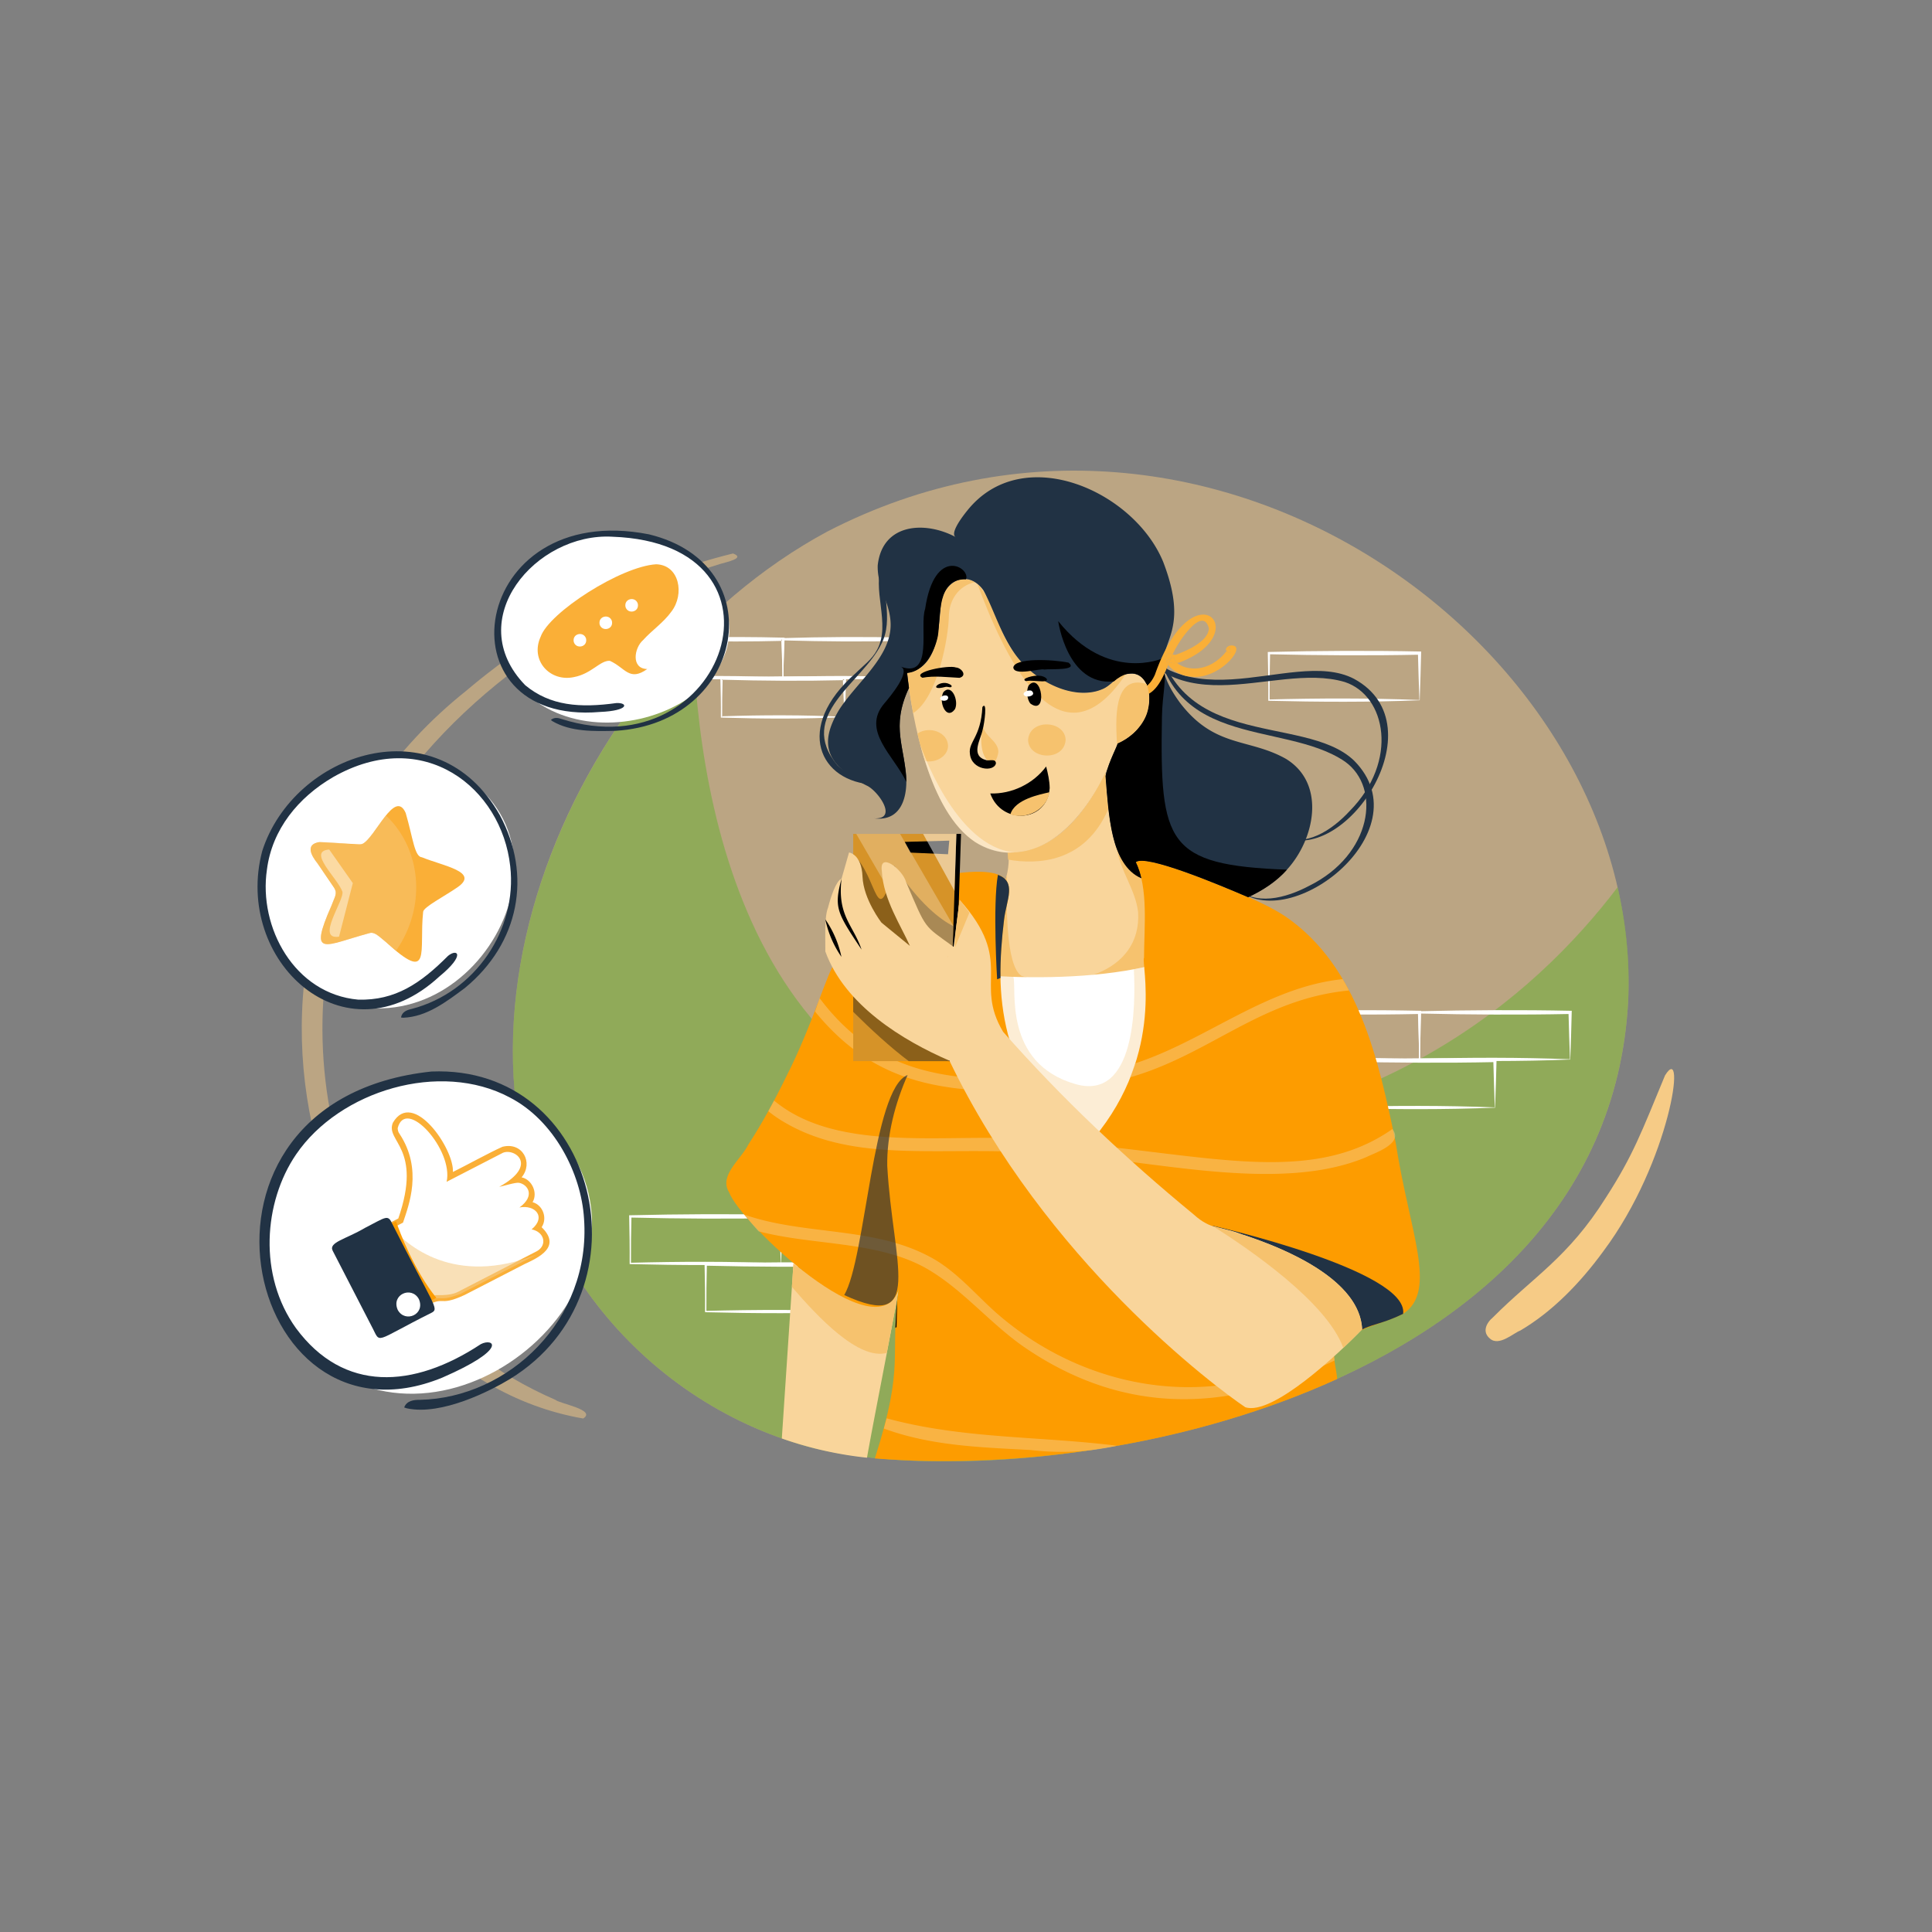 <svg id="SvgjsSvg1072" width="360" height="360" xmlns="http://www.w3.org/2000/svg" version="1.1" xmlns:xlink="http://www.w3.org/1999/xlink" xmlns:svgjs="http://svgjs.com/svgjs"><rect width="100%" height="100%" fill="#808080" stroke="none"/><defs id="SvgjsDefs1073"></defs><g id="SvgjsG1074"><svg xmlns="http://www.w3.org/2000/svg" viewBox="0 0 4680 3120" width="360" height="360"><path fill="#f6cb86" d="M3943.9 1647.62c-54.82 987.52-1450.9 1203.6-1967.17 1081.63-203.1-50.56-386.68-170.05-518.68-333.41C975 1796.87 1367 850.59 2004 507.6 2933.26 28 3983.45 799.48 3943.9 1647.62Z" opacity=".5" class="svgShape colorf6e586-0 selectable"></path><path fill="#74af3d" d="M3943.9 1647.62c-58.05 1028.12-1561.62 1216-2016.57 1067.85-184.4-56.91-350-171-471.38-322.24C1061.89 1901 1257.8 1184.9 1678.27 755c11.81 422.25 142.86 1230.05 973.39 1224.05 673.45-4.86 1062.87-341.19 1266.86-610 21.13 90.89 30.36 184.45 25.38 278.57Z" opacity=".59" class="svgShape colorf6e586-1 selectable"></path><path fill="#ffffff" d="M3439 1786.58c-121.22 4.92-244.65 4.24-366.76 1.22.29-38.63-.29-78.77-1.23-118.19 123.52-2.94 247.75-3.68 371.58-1.1-.59 34.38-2.44 83.23-3.59 118.07Zm-.72-.72c-1.12-33.63-2.87-79.87-3.53-113.54l3.89 3.89c-120.82 2.48-243.6 1.75-364.79-1.11l2.77-2.78c-.89 37.32-1.43 75.79-1.18 113.9l-1.59-1.59c121.15-3.16 242.06-3.48 364.38 1.23Z" class="svgShape colorffffff-2 selectable"></path><path fill="#ffffff" d="M3803.74 1786.58c-121.22 4.92-244.65 4.24-366.75 1.22.28-38.63-.3-78.77-1.23-118.19 123.52-2.94 247.74-3.68 371.57-1.1-.54 34.38-2.39 83.23-3.59 118.07Zm-.72-.72c-1.11-33.63-2.87-79.87-3.53-113.54l3.89 3.89c-120.82 2.48-243.6 1.75-364.79-1.11l2.77-2.78c-.89 37.32-1.42 75.79-1.18 113.9l-1.59-1.59c121.2-3.16 242.12-3.48 364.41 1.23Z" class="svgShape colorffffff-3 selectable"></path><path fill="#ffffff" d="M3621.61 1903.16c-121.22 4.92-244.65 4.24-366.75 1.23.29-38.64-.3-78.78-1.23-118.19 123.52-3 247.74-3.69 371.58-1.1-.54 34.37-2.4 83.22-3.6 118.06Zm-.72-.71c-1.11-33.64-2.87-79.88-3.53-113.54l3.89 3.89c-120.82 2.47-243.59 1.75-364.79-1.12l2.78-2.77c-.9 37.31-1.43 75.79-1.19 113.89l-1.59-1.59c121.2-3.16 242.12-3.47 364.43 1.24ZM1892 2280.83c-121.22 4.92-244.65 4.23-366.76 1.22.29-38.63-.29-78.77-1.23-118.19 123.52-2.94 247.75-3.68 371.58-1.1-.51 34.38-2.36 83.24-3.59 118.07Zm-.72-.72c-1.12-33.63-2.87-79.88-3.53-113.54l3.89 3.89c-120.82 2.48-243.6 1.75-364.79-1.11l2.77-2.78c-.89 37.32-1.43 75.79-1.18 113.9l-1.59-1.59c121.23-3.17 242.15-3.48 364.46 1.23ZM3439 916.3c-121.22 4.92-244.65 4.23-366.76 1.22.29-38.63-.29-78.78-1.23-118.19 123.52-3 247.75-3.68 371.58-1.1-.59 34.37-2.44 83.23-3.59 118.07Zm-.72-.72c-1.12-33.63-2.87-79.88-3.53-113.54l3.89 3.89c-120.82 2.48-243.6 1.75-364.79-1.11l2.77-2.78c-.89 37.31-1.43 75.79-1.18 113.9l-1.59-1.59c121.15-3.17 242.06-3.48 364.38 1.23Z" class="svgShape colorffffff-4 selectable"></path><path fill="#ffffff" d="M2074.69 2397.41c-121.22 4.92-244.65 4.24-366.75 1.22.29-38.63-.3-78.77-1.23-118.18 123.52-2.95 247.74-3.69 371.58-1.1-.54 34.37-2.4 83.22-3.6 118.06Zm-.72-.72c-1.11-33.63-2.87-79.87-3.52-113.53l3.88 3.88c-120.81 2.48-243.59 1.75-364.79-1.11l2.78-2.77c-.9 37.31-1.43 75.79-1.19 113.89l-1.59-1.59c121.2-3.16 242.12-3.46 364.46 1.23ZM1894.92 826.59c-.16-17.18-.52-36-1.05-54.18h-1.13c.48 17.63 1.4 40.38 2.21 59.22Zm1.61-62c-69.72-1.8-140.61-1.88-211.19-.77q-5 4.55-9.83 9.19c71.75 1.13 144.66 1.31 217.23-.56 0-1.32-.07-2.65-.1-4l3.89 3.88c-1 0 0 0-3.79.09.75 27.44 2.31 60.89 3.44 88.69-98.5-4.58-196.55-4.54-296-1.26v1.61l-1.59-1.59h1.58v-6.75l-3.11 3.72v6.22c98.7 3 200.38 3.75 299.87-1.22 1.35-32.14 2.92-64.21 3.61-97.17Z" class="svgShape colorffffff-5 selectable"></path><path fill="#ffffff" d="M1898.09 838.22v-4.93l-1.09 25.06h1.06q-.06-10.07.03-20.13Zm296.36-73.65c-99.52-2.51-200.81-1.73-300.76 1.19.92 31.8 1.53 64.26 1.24 97.29 98.65 3 200.42 3.75 299.88-1.22 1.26-29.75 3-67 3.61-97.17Zm-3.2 26.53c.47 14.78 2.22 54.68 2.84 70-98.91-4.59-196.24-4.53-296-1.26v1.61c-.29-.29-.54-.55-1.59-1.59h1.59c-.21-28.59.25-58.84 1.11-88.55l-2.7-.08 2.78-2.77c0 .95 0 1.89-.08 2.85 96.83 2.76 194.17 3.48 291.43 1.12 0-1.32-.07-2.65-.1-4l3.89 3.88-3.79.09c.19 6.23.37 12.45.62 18.7Z" class="svgShape colorffffff-6 selectable"></path><path fill="#ffffff" d="M2045.71 859.78c-99.4-2.5-200.75-1.73-300.76 1.19.92 31.76 1.54 64.51 1.24 97.29 98.69 3 200.45 3.74 299.88-1.22 1.26-29.77 3-66.95 3.61-97.17Zm-3.2 26.53c.48 14.78 2.22 54.68 2.85 70-98.84-4.58-196.38-4.52-296-1.24v1.6l-1.59-1.59h1.58c-.21-28.8.25-58.76 1.12-88.56l-2.7-.08 2.77-2.78c0 .71 0 0-.07 2.86 96.84 2.76 194.17 3.48 291.42 1.12 0-1 0 .49-.1-4l3.89 3.89-3.79.09c.2 6.23.42 12.44.62 18.69Z" class="svgShape colorffffff-7 selectable"></path><path fill="#f6cb86" d="M1775.55 560.71c-238.14 58.72-460.06 174.67-646.55 332.82C417.93 1461 750.75 2542.1 1412.77 2656.15c32.84-21.05-56.74-35.9-66.87-45-585.94-254.2-676.79-959-451.48-1370.71 165-310.69 526.11-557 849.88-654.23 18.33-5.45 61.78-14.27 31.25-25.5Z" opacity=".5" class="svgShape colorf6e586-8 selectable"></path><path fill="#f9d59b" d="M1922 2281c-1.63 24.55-25.7 386.66-28.15 423.48a912.33 912.33 0 0 0 206.3 46.64c17.27-97.52 55.09-285 76.73-408.13-28.57 100.2-202.34-22.3-254.88-61.99Z" class="svgShape colorf9ad9b-9 selectable"></path><path fill="#f6c26e" d="m1922 2281-3.74 56.32c64.59 75 161.75 177.88 229.8 159.91 9.08-49.94 20.94-103.93 28.82-154.24-28.57 100.2-202.34-22.3-254.88-61.99Z" class="svgShape colorf68e6e-10 selectable"></path><path fill="#f9d59b" d="M2729.45 853.08c-27.11 1.85-36.13 34.55-78.66 43-150.08 13.86-214.1-110.88-262.64-236.08-26.83-55.56-105.79-54.78-111.56 43-1.65 23.08-.94 46.36-7.27 68.46-9.65 33.68-34.22 76.9-72 78.63 12.41 111.69 52.92 336.28 165.62 410.17 155 91.23 291.76-79.55 343.89-239.27 30.73-13.26 60.08-40.36 71.21-72.21 10.83-34.73 11.14-106.21-48.59-95.7Z" class="svgShape colorf9ad9b-11 selectable"></path><path fill="#f6c26e" d="M2278.33 687.13c-3.19 59.11-8.47 151.8-81 163 3.25 29.34 8.09 63.19 14.59 97.37 60.15-37.9 85.81-185.55 86.58-234.81.62-39.65 24.1-74.15 63.23-82.54-42.56-21.78-76.73 8.98-83.4 56.98ZM2462.92 809.49c-42.6-47.51-51.09-127.46-95.68-176 57.15 153.88 192.18 469.77 359.5 219.92-22.38 4-32.3 25.72-55.67 35.76-68.91 31.08-167.48-21.9-208.15-79.68Z" class="svgShape colorf68e6e-12 selectable"></path><path fill="#213244" d="M2314.8 520.87a9.39 9.39 0 0 0 1.3.69c-.43-.24-.87-.46-1.3-.69Z" class="svgShape color003049-13 selectable"></path><path fill="#213244" d="M3114.64 1058c-90-50.6-172-25.49-256.11-135.37-108.81-149.11 43.65-121.56-41-341.9-71.07-172.22-340.84-291.72-474.68-123.65-19.79 24.41-40.24 56-28.07 63.75.43.23.87.45 1.3.69a9.39 9.39 0 0 1-1.3-.69c-74.23-39.57-177.7-33.4-188.64 68.79-1.5 53.57 31 91.59 31.32 143.46.34 78.33-80.84 138.37-124.33 205.48-52.61 86.77-28.62 136.34 66.2 184.33 26.88 11.75 77.41 82.34 18.59 79.45 73 9 84.35-67 74.57-124.71-9.7-67.7-28.11-111.11 9.33-191.3-2.09-15-3.56-27.44-4.54-36.29 77.32-12.75 75.7-109.85 82.51-170.94 9.37-53.37 65.71-80.64 102.56-29 28.26 52.16 48.23 128.53 95.41 177.19 44.43 48.68 128.66 89.94 193.5 61.72 23.45-9.94 36.74-37 63.32-36.64 62.83-11.23 78.63 122.21-27.79 168.54 3.68-.53-21.06 42.86-28.84 79.08 7.5 90 12 215.73 86.79 247.45-5.85-25.54-13.47-38.87-13.47-38.87 22.05-20.29 197.2 52.39 272 84.8 35.08-16.27 68.72-38 94.11-66.75 67.43-73.47 95.8-208.74-2.74-268.62Z" class="svgShape color003049-14 selectable"></path><path d="M2241 695.15c-14.51 39.88 21.54 170-59.31 139.64 26.37 10.65-26.06 73.46-39.57 89.2-56.37 65.92 24 127.1 53.38 190.12-1.92-84-39.15-130.74 6.36-227.74-2.09-15-3.56-27.44-4.54-36.29 39.85-2.5 66.6-49.18 74.67-90.05 7.08-48.46-2.61-139.37 68-136.64 11.59-28.34-76.33-82.46-98.99 71.76Z" fill="#000000" class="svgShape color000000-15 selectable"></path><path fill="#f9d59b" d="M2820.25 1390.36c-91.82-81.76-126.38-39.78-142.65-298.06-41.86 84.83-112.32 191.1-234.83 194.26 6.7 61.67-32 131.38-60.63 168.45-18.44 24.8-60.29 80.06-62.74 106.85-3.93 31 141.63 100 202.75 117 171.9 64.59 309-13.56 349.6-203.58 5.64-28.99-21.66-59.49-51.5-84.92Z" class="svgShape colorf9ad9b-16 selectable"></path><path fill="#f6c26e" d="M2705.41 1276.66c8.82 53.78 45.27 98.69 51.45 152.64 9.39 150.55-170.68 190.36-282.6 154.54-38.48-25.16-36.71-177.37-34.75-246.59-10.61 51.09-41.05 96.82-67.44 131.32-21.7 29.55-54.37 76-52.72 97.21 14.34 36.83 139.49 94.58 207.37 114.53 170.09 62.62 305.44-18.25 345-205 2.5-89.59-143.78-117.19-166.31-198.65Z" class="svgShape colorf68e6e-17 selectable"></path><path fill="#f6c26e" d="M2440.84 1284.92c.45 6.12.81 12 1.12 17.42 71.28 12.43 186.38 8.19 242.93-123-4-31.28-6.17-62-7.29-87-39.39 81.18-117.17 197.77-236.76 192.58Z" class="svgShape colorf68e6e-18 selectable"></path><path fill="#ffffff" d="m2240 1568.79 166.54 501.09L2918 1927.15l52.45-452.57c-155.69 136.16-523.21 122.08-730.45 94.21Z" class="svgShape colorffffff-19 selectable"></path><path fill="#f6cb86" d="M2746.59 1568c4.65 86.94 3.93 319.68-141.28 278.08-177.91-51-141.25-235.82-150.68-259.78-58.32-1.7-109.86-5.76-147.8-9.53-6.57 9-10.36 15.44-10.36 15.44s122 281.4 213.46 448.86l227.14-63.38c70.73-138.47 135.09-305.52 135.09-305.52l-102.41-108.87q-11.49 2.48-23.16 4.7Z" opacity=".35" class="svgShape colorf6e586-20 selectable"></path><path fill="#fd9c00" d="M3113.61 1439.85c-56.29-36.53-112.15-55.37-194-89.17-74.37-29-154-55.25-168.37-42 30.89 62.1 20.26 157.69 20 231.68-7.85 9.94 52.94 228.21-122.23 437.43-110.29-80.92-166.6-108.44-207.58-252.76-24.43-95.14-21.2-187.58-7.52-288.93 6.39-46.46 51.75-120.59-111.87-101.29-74.66 14.33-157.63 34-297.81 214.37-19.65 23.3-56.4 155-119.53 278.46-27.93 57.19-57.35 111.4-91.79 164.66-18.34 36.86-72.15 75.23-46.82 115.77 27.16 74.19 360.65 391.17 410.78 234.91-23 165.28 16.59 178-57.67 409.93 363.86 28.24 780-37.56 1119.89-192.45-1.73-23-9-45-7.26-67.45 43.08-56.72 104.09-60.2 167.05-90.38 84.78-56 15.23-198-18.06-415-41.35-199.52-90.08-426.35-267.21-547.78Z" class="svgShape colorfd8200-21 selectable"></path><path fill="#f6cb86" d="M1985.53 1638.05c-3.77 10.89-7.47 21.71-11.28 32.19 143.22 175.5 308.44 198.24 534 192.44a300.63 300.63 0 0 1-20.27-28.23c-186.33 2.37-362.59-9.98-502.45-196.4ZM2749.72 1795.82q-5.68 17.13-12.53 33.92c194.31-55.59 317.18-190.06 530.63-210.4q-7.35-14-15.37-27.52c-184.21 19.01-330.69 147.79-502.73 204ZM2535.28 1984.11c-198.4-28.18-494.21 40.51-660.2-98.19q-6.88 13-14 25.87a329.21 329.21 0 0 0 29.62 21.09c183.7 114.59 410.81 57.19 663.16 83.51 218.27 8.29 538.89 97.94 755.51 6.73 19.52-9.93 92.22-33 63.39-68.1-204.89 143.55-465.61 55.43-837.48 29.09ZM2140.94 2680.44c115.06 42.15 233.92 45.42 355 52 71.4 8.32 140.28 5.23 210-10.32-187.85-23.53-373.91-16.27-558.16-66.47ZM2412.94 2399.83c-53.22-47.25-99.36-104.26-163.91-137.18-136.59-71.67-302.44-50.29-445.28-100.21q16.15 20.8 33.94 40.3c137.81 36.08 299.27 21.77 419.62 97.79 82.52 51.43 147.61 131.52 228.93 186.21 239.12 161.27 489.57 155.63 746.82 28.64-2.19-14.27-4.59-24.38 7.53-33.72-72 27.17-141.92 66.05-219.81 82.47-214.56 49.39-441.67-18.13-607.84-164.3Z" opacity=".5" class="svgShape colorf6e586-22 selectable"></path><path fill="#213244" d="m2937.07 2189.06 315.41 295.22c46-62.33 68.79-43.9 146.42-81.7 14.25-104.95-458.19-212.69-461.83-213.52Z" class="svgShape color003049-23 selectable"></path><path fill="#d69328" d="M2066.77 1790.51h231.92c5.39-164.68 12.66-387 18-550.55h-249.92Z" class="svgShape colord62828-24 selectable"></path><path d="m2205.52 1285.33 90.95 4 3-32.99-107.94 3 13.99 25.99z" fill="#000000" class="svgShape color000000-25 selectable"></path><path d="M2166.31 1317c-43.06 169.5-39 28-99.54-27.68V1671c41.26 41.08 90.45 86.48 134.6 119.51h97.32l10.7-327C2278.5 1448 2227.53 1410 2166.31 1317Z" opacity=".35" fill="#000000" class="svgShape color000000-26 selectable"></path><path d="M2298.69 1790.5h11.26l18.02-550.54h-11.26l-18.02 550.54z" fill="#000000" class="svgShape color000000-27 selectable"></path><path fill="#ffffff" d="m2312.18 1378.14 4.52-138.18h-80.62l76.1 138.18z" opacity=".5" class="svgShape colorffffff-28 selectable"></path><path fill="#ffffff" d="m2074.11 1240 172.39 297.15 60.12 11.16c0-1.16 2.76-84.42 2.8-85.69L2180.33 1240Z" opacity=".26" class="svgShape colorffffff-29 selectable"></path><path fill="#f9d59b" d="M3007.17 2209.69c-46.68-19.12-72-8.16-115.58-47.78-165.07-135.8-319-280.71-461.67-442.46-72.32-121.13 29.32-168.39-105.32-319.61-2.47 19.2-12.33 95.75-14.63 113.71-74-53.78-64.55-39-115.3-157.3-7.86-29.76-65.92-75.26-58.47-25.68 3.24 67.77 47.54 134.17 67.93 180.73l-68.8-56.33s-43.79-56.25-46-111.42-32.66-58.54-32.66-58.54l-18 63c-14.1 7.19-25.93 43.91-32.87 70.7-9 21.86-6.31 71.79-6.54 106.06 47.28 130.47 187.72 215.7 300.61 264.58 232.94 484.27 643 790 716.63 839.45 65.58 22 229.59-133 283.12-188.71-5.57-119.3-182.44-194.84-292.45-230.4Z" class="svgShape colorf9ad9b-30 selectable"></path><path fill="#f6c26e" d="m2313.33 1514.67 34.92-83.82c-13.07-17.77-23.66-31-23.66-31-1.93 15.72-13.94 97.67-11.26 114.82Z" class="svgShape colorf68e6e-31 selectable"></path><path d="M2038.62 1348c-19.08 71-11.21 82.75 48.41 172.26-20.17-59.92-59.46-81.74-48.41-172.26ZM2038.23 1537.81a249.3 249.3 0 0 0-39-90.69 249.4 249.4 0 0 0 39 90.69Z" fill="#000000" class="svgShape color000000-32 selectable"></path><path fill="#f6c26e" d="M2368.31 1012.81c-41.63 49.38 39 99.45 50.1 29.15.37-27.71-36-39.15-37.5-65.43-1.91 12.31-6.81 26.47-12.6 36.28Z" class="svgShape colorf68e6e-33 selectable"></path><path fill="#ffffff" d="M2402.63 1069.05c-34.76-13.38-24.3-80.56-24.3-80.56l-21.89 69s80.96 24.95 46.19 11.56Z" opacity=".41" class="svgShape colorffffff-34 selectable"></path><path d="M2285.43 896.3c-13.1 23.18 6.82 70.35 27.79 41.58 9.99-19.79-7.7-63.08-27.79-41.58ZM2492.58 879.42c-6.65 9-6 34.24 3.66 45.05 41.96 29.85 27.39-76.7-3.66-45.05Z" fill="#000000" class="svgShape color000000-35 selectable"></path><path d="M2290.71 883.85c5-1.4 16 4.78 14.3-3.2-23.54-20.57-62.56 16.04-14.3 3.2ZM2517.26 857c-11.42-2.35-47.66 7.25-31.9 12.88 12.27-2.33 27.32.46 40.19.61 21.96-.49 5.13-13.91-8.29-13.49ZM2315.61 836.88c-16.93-6.72-109.66 11.25-81.09 24.86 28.82-5.45 60.56-1.15 89.7.22 19.78-5.36 4.59-24.27-8.61-25.08ZM2588.46 825.18c-38.33-8-131.74-12.22-133.83 11.94 2.58 21.27 65.28 1.15 75 4.71 14.85-2.03 83.64 3.17 58.83-16.65ZM2390.22 1061.7c-41.55-10.44-14.29-50.05-9.66-75 4.11-14.7 11.7-70.56-.85-54.06-3.67 73.9-34.58 84-30.19 113.6 3.78 39.43 58.43 44.79 63 22.89-.41-11.58-13.86-6.28-22.3-7.43ZM2398.78 1142.06c27 76.57 137.85 71 143.95-13-.24-17.73-4.19-35.18-8.57-52.35-31.05 41.9-83.31 67.1-135.38 65.35Z" fill="#000000" class="svgShape color000000-36 selectable"></path><path fill="#ffffff" d="M2277.43 912.54c2.74 7.75 20.81 6.54 19.3-3.79-1.95-8.24-20.26-3.07-19.3 3.79ZM2498.74 893.33c-8.83-3.85-27.52 6.1-15.07 12.92 9.22 3.85 26.95-3.25 15.07-12.92Z" class="svgShape colorffffff-37 selectable"></path><path fill="#f6c26e" d="M2936.86 2189.41c88.09 55.46 277.34 184.86 317 295.58 27.55-25.94 45.68-44.87 45.68-44.87-6.88-151.97-292.29-233.02-362.68-250.71Z" class="svgShape colorf68e6e-38 selectable"></path><path d="m2171.71 2434.7 1.61-63.9c-2.33 22-3.56 43.88-4.36 65.78.94-.58 1.85-1.21 2.75-1.88Z" fill="#000000" class="svgShape color000000-39 selectable"></path><path fill="#2b2f33" d="M2045 2357.11c196.7 90.5 117.54-74.92 104.25-312.56-1.27-75 19.3-152.77 49.33-220.45-85.07 32.04-101.29 444.9-153.58 533.01Z" opacity=".67" class="svgShape colorad2e07-40 selectable"></path><path fill="#213244" d="M2794 713.13c13.1 332.58 311.63 247.34 464.14 351.84 89 63.68 64.86 225.77-86.59 300.65-54.93 29.29-133.72 52.11-181.68.58 120.77 131 462.51-129.73 290.43-303.48-123.6-119.43-458.3-12.52-486.3-349.59Z" class="svgShape color003049-41 selectable"></path><path fill="#213244" d="M3279.92 864.35c-155.35-81.05-441.29 141.65-581.8-171.43 124.5 312.69 380.24 125.84 559.5 179.21 99.75 32.68 131.54 191.32 11.41 312.84-41.75 45.07-107.89 91-169.17 58.84 154.47 82.42 388.53-266.47 180.06-379.46ZM2144.59 578.38c-2.44-1-4.7.15-6.49 2.21-28.63 67 21.19 150.29-13.56 213.64-12.06 23.15-34.46 39-51.72 56.4-150.71 132.18-87.36 264.53 44.18 269.87-26.31-16.64-65.49-22.71-88.56-47-100.72-120.66 61.47-200.82 106.1-292.88 32.35-59.85-2.54-135.96 10.05-202.24Z" class="svgShape color003049-42 selectable"></path><path d="M2814.6 957.85c.9-60.12 13-85.24 2.66-143.46-1.31.78-134.38 59.62-253.93-89.76 0 0 22 157.81 134.81 145.93 90.06-77.21 133.2 97.08 8.67 150.42 3.68-.53-21.06 42.86-28.84 79.08 7.5 90 12 215.73 86.79 247.45-5.85-25.54-13.47-38.87-13.47-38.87 22.05-20.29 197.2 52.39 272 84.8 35.08-16.27 68.72-38 94.11-66.75-291.63-10.98-307.87-63.9-302.8-368.84Z" fill="#000000" class="svgShape color000000-43 selectable"></path><path fill="#faaf37" d="M2827.22 818.8a19 19 0 0 0 5.5 4.72q1.79-4.29 3.55-8.47ZM2980.76 801.88q-1-7.73-2-15.43c-2.5 3.85-5.08 7.44-7.7 10.8 1.6 2.03 4.68 3.75 9.7 4.63Z" class="svgShape colorffb424-44 selectable"></path><path fill="#faaf37" d="m2843.73 812-7.46 3.09q-1.77 4.17-3.55 8.47c5.45 3.11 12.21 3.49 18.81 2.37-4.71-4.28-7.53-9.12-7.8-13.93Z" class="svgShape colorffb424-45 selectable"></path><path fill="#faaf37" d="M2827.44 804.79c5.32-4.19 9-1.52 13.21.29a171 171 0 0 1 8.7-16.88c12.67-23.15 65-99.25 79.05-46.11-1.66 34.81-63.4 57.71-80 63.94a11.17 11.17 0 0 1-7.74-.95c-1.48 3.23-2.93 6.56-4.38 10l7.46-3.09c.28 4.85 3.09 9.69 7.8 13.93A50.2 50.2 0 0 0 2859 824c182.37-70.44 31.69-234.38-61.16 29.79-23.9 55-71 33.32-53.73 51.82 48.84 10.15 68.63-33.83 85.77-75.15-5.39-7.79-7.21-16.62-2.44-25.67Z" class="svgShape colorffb424-46 selectable"></path><path fill="#faaf37" d="M2987.91 784c-11.75-3-21.94 6.76-16.84 13.22 2.62-3.36 5.2-7 7.7-10.8l2 15.43c-5-.89-8.1-2.6-9.69-4.63-42.27 54.11-99 47.12-119.54 28.64-6.6 1.12-13.36.74-18.81-2.37l-2.88 7c11.13 16.24 37.57 28 51.94 28.15 66.99 11.2 135.38-68.14 106.12-74.64Z" class="svgShape colorffb424-47 selectable"></path><path fill="#faaf37" d="m2827.22 818.8 9.05-3.75c1.45-3.41 2.9-6.74 4.38-10-4.2-1.81-7.89-4.48-13.21-.29-4.77 9.05-3 17.88 2.4 25.68q1.45-3.5 2.88-7a19 19 0 0 1-5.5-4.64Z" class="svgShape colorffb424-48 selectable"></path><path fill="#f6c26e" d="M2447.5 1192.73c40.13 13.42 88.29-11.93 94.56-53.57-22.46 5.11-84.06 16.84-94.56 53.57ZM2490.37 1012.47c1.32 48.12 87.36 52.42 91 0-1.37-48.11-87.37-52.41-91 0ZM2222.39 996.94c5.11 21.63 11.14 44.1 18.23 66.52 26.91 5.56 56.12-12.13 55.85-37-.47-32.01-44.29-49.4-74.08-29.52ZM2705.88 1023.84c.62-1.87.93-2.86.93-2.86 30.73-13.26 60.08-40.36 71.21-72.21 6.73-19.27 8.32-49.9-.6-71.89-83.83-25.46-74.23 94-71.54 146.96Z" class="svgShape colorf68e6e-49 selectable"></path><path fill="#ffffff" d="M1299.55 1912.14C988.8 1636 424.12 2066.32 711.92 2450.68c34.85 46.55 76.31 81.2 121.47 105.19 348.97 185.41 841.22-310.48 466.16-643.73Z" class="svgShape colorffffff-50 selectable"></path><path fill="#213244" d="M1045.23 1815.6c-654.24 69.28-455 939 26.23 741.47 162-70.5 123.62-96.91 93.21-81.05-163.45 107.95-332.35 117.59-447.78-38.83-91.37-127-78.71-304.83.41-420.9 105.75-154.89 349.07-227.7 517.44-137.91 107.7 55.46 173.31 184.08 180 293.56 17.62 245.7-183.3 434.34-397.17 438.95-14.94-.16-32.39 1.89-38.48 18.46 2.19.82 4.39 1.54 6.59 2.18 84.68 18.12 203.73-43.18 250-71.29 345.7-212.59 212.01-761.15-190.45-744.64Z" class="svgShape color003049-51 selectable"></path><path fill="#ffffff" d="M1301 2195.08c20.66-19.53 9.32-57.84-24-57.76 24.25-22.14 5-66.07-30.95-58.49 36.78-24.73 27.62-82.74-24.79-74.68-39.78 17.12-92.59 47.55-131.27 66.42 13.08-39.34-81.73-204.89-131.48-128.79-17.58 39.09 74 59.65 12 234.87l-34.68 17.88 87.9 186.66c53.74-32.49 27.36-3.06 90.69-26.57 57.8-30.21 153.94-78.52 193.9-100.4 21.56-14.55 19.58-49.33-7.32-59.14Z" class="svgShape colorffffff-52 selectable"></path><path fill="#faaf37" d="M1290.11 2132.07c13.5-22.78-1.93-55.17-26.58-60.14 29.17-35.06 2.43-86.51-46.41-74-30.71 13.57-90.32 46.42-120 61 3.24-56.13-97.26-202.51-145.46-119.14-18.75 45.73 72.75 59.64 13.18 231.81l-38.28 19.74 93.94 199.49c61.49-37.86 35.72-2.15 104.64-33.77l145.35-74.92c34.41-16 90.36-41.82 41.57-89.43 14.47-21.51 3.4-53.57-21.95-60.64Zm11.11 118.35c-7 3.6-153.91 79.32-185.64 95.68-6.91 3.39-18.12 12.6-58.46 11.09-3.88.13-1-.38-5.53 1.72l-24.49 12.62-81.86-173.84 31-16c13.68-41.69 48.76-128.69-8.49-215.2-.73-2-3.83-3.15-4.39-13.82 19.69-76.48 135.76 53.09 118.51 130.1.05 0 133.91-69 133.87-69 26.9-16 92.47 26.62-6.43 81.16 7.3-1 40.14-11.46 48-9.71 20.65 3.62 40.55 31 1 59.7 37.82-7.26 65.94 22.58 29.52 53 32.17 6.83 37.38 38.58 13.39 52.5Z" class="svgShape colorffb424-53 selectable"></path><path fill="#f6cb86" d="m945.34 2189.67-9.42 4.86 87.9 186.66c53.58-32.53 28.17-3 91.07-26.77l185.36-95.54c-199.63 78.37-314.9-21.42-354.91-69.21Z" opacity=".59" class="svgShape colorf6e586-54 selectable"></path><path fill="#fd9c00" d="m934.1 2191.43 89.43 189.91 33.6-17.32c-54.68-67.57-89-160-97.79-185.6Z" class="svgShape colorfd8200-55 selectable"></path><path fill="#213244" d="M884.3 2194.31c-46.61 27.53-88.64 34.89-78.51 55.23 4 7.78 67.6 131.17 94.21 182.78 24.17 44.48.44 39.89 146.61-33 17.12-9.86 3.17-17.77-96.9-215.71-10.18-22.33-14.82-15.3-65.41 10.7Z" class="svgShape color003049-56 selectable"></path><path fill="#ffffff" d="M963.54 2393.19c17.81 32.4 67.6 10.84 51-26.5-17.85-32.4-67.64-10.84-51 26.5ZM1024.21 1054.34c-353-71.3-585.76 461.06-177.09 600.08 344.51 81.64 602.34-466.33 177.09-600.08Z" class="svgShape colorffffff-57 selectable"></path><path fill="#213244" d="M635.2 1281.54c-70.33 265.52 199.36 516 429.22 303.78 64-52.49 43.77-68.59 20.82-49.82-66.81 67.07-128 108.33-217.43 106-154.88-13.73-241.91-175.5-221.22-314.9 12.44-97.68 76.07-175.17 160.46-224.25 219.53-124.84 408 26.27 428.87 215.75 17.56 153-84.08 305.69-238.6 345.86-11.19 2.55-23.9 6.93-25.82 20.84 1.82.23 3.63.4 5.43.5 57-2.08 105.28-39.4 149.17-72 132.19-108.62 163-273.17 84.74-418.67-152.02-269.63-499.17-152.14-575.64 86.91Z" class="svgShape color003049-58 selectable"></path><path fill="#faaf37" d="M1022.14 1296.68c-18-1.13-21.5-45.65-39.37-107.28-26.52-60.35-74.75 62-105.28 75-7 1.63-7.67.66-8.71.84-11.88-.71-95-5.41-95-5.45-35.09 5.26-19.64 33.09-5.12 50.91l41.3 60.81c7.94 13.38.35 21.67-6.76 41.74-57.92 130.44-14.39 95.51 89.51 67.74 14.12-4.91 21.22 4 41.76 20.75 112.26 102.4 80.24 22.92 90.53-72.9.55-11.58 52.38-38 83.14-59.51 54.67-37.44-35.27-51.76-86-72.65Z" class="svgShape colorffb424-59 selectable"></path><path fill="#f6cb86" d="M935.25 1195.84c-8.76 7.66-46.27 68.9-60.15 69.11-47.65 5.09-173.42-36.57-100.3 54.76 29.82 47.22 46.83 54.84 34 79-57.43 136.79-41.15 118.12 85.65 81.69 13.81-7.91 52.57 33.89 65.24 42q7.21-10.32 13.58-21.53c59.36-104.67 40.78-230.94-38.02-305.03Z" opacity=".43" class="svgShape colorf6e586-60 selectable"></path><path fill="#ffffff" d="M829.42 1379.94c5.44 20-66 117.81-8.13 109l33.38-129.7-57.19-81.36c-54.48 4.01 20.22 68.94 31.94 102.06Z" opacity=".45" class="svgShape colorffffff-61 selectable"></path><path fill="#ffffff" d="M1261.69 887.28c199.59 209.06 671.78-9.16 444.79-292-204-210.22-665.63 7.15-444.79 292Z" class="svgShape colorffffff-62 selectable"></path><path fill="#faaf37" d="M1589.33 586.89c-85.26 5.12-259.25 116.65-279.75 175.66-26.16 57.58 23.18 110.14 80.83 97.59 42.81-8.11 63.5-40.86 86.89-39.39 37.51 16.79 46.9 51 90.54 19.88-39.83-.84-31.6-51.42-10.06-70.06 21.49-23.9 49.46-42.35 68.55-69 32.53-42.12 19.59-113.36-37-114.68Z" class="svgShape colorffb424-63 selectable"></path><path fill="#ffffff" d="M1389.87 775c5.64 18.45 34.1 12.67 29.77-8.09-5.64-18.46-34.09-12.69-29.77 8.09ZM1452.54 732.67c5.64 18.44 34.1 12.67 29.77-8.1-5.63-18.44-34.09-12.66-29.77 8.1ZM1515.21 690.35c5.64 18.45 34.1 12.67 29.77-8.09-5.63-18.44-34.1-12.67-29.77 8.09Z" class="svgShape colorffffff-64 selectable"></path><path fill="#213244" d="M1572.1 514.39c-435.1-85.57-513.19 463.93-118.78 430.23 70.47-2.88 69-22.7 40-21.6-88.19 12.26-160.57 7-221-43.16-154.46-159 25.84-370.39 211.15-359.72 459.91 16.17 275.18 567.22-122.7 441.69-8.75-3.13-18.21-4.82-26.36 2.2 1.18 1 2.38 1.94 3.61 2.83 44.61 26.29 101.94 24.66 153.22 23.41 313.54-18.96 383.05-402.81 80.86-475.88Z" class="svgShape color003049-65 selectable"></path><path fill="#f6cb86" d="M4033.35 1824.93c-56.92 137.29-77.25 193.75-143.13 295.82-91.49 145.58-175.2 191.46-273.2 289.85-17.19 14.32-26.93 35.89-8.21 51.6 22 20.63 58.56-13.93 73.44-18.89 76.07-44.53 144.49-113.81 201.88-192.68 162.67-217.63 202.11-511.11 149.22-425.7Z" class="svgShape colorf6e586-66 selectable"></path><path fill="#f6c26e" d="m2296.47 1538.19.55-.89c-1.93-2.11-.55.89-.55.89Z" class="svgShape colorf68e6e-67 selectable"></path><path fill="#ffffff" d="M2229.21 1024.09c32.94 122.56 96.64 269.82 228.69 260.73-144.2-12.5-226.45-254.53-228.69-260.73Z" opacity=".41" class="svgShape colorffffff-68 selectable"></path><path fill="#213244" d="M2417.27 1339.24c-12.9 74.2-1.86 252.92-1.86 252.92l8.16-3.22c-.86-46.81 3.07-94.9 8.56-140.88 6.21-49.57 31-92.18-14.86-108.82Z" class="svgShape color003049-69 selectable"></path></svg></g></svg>